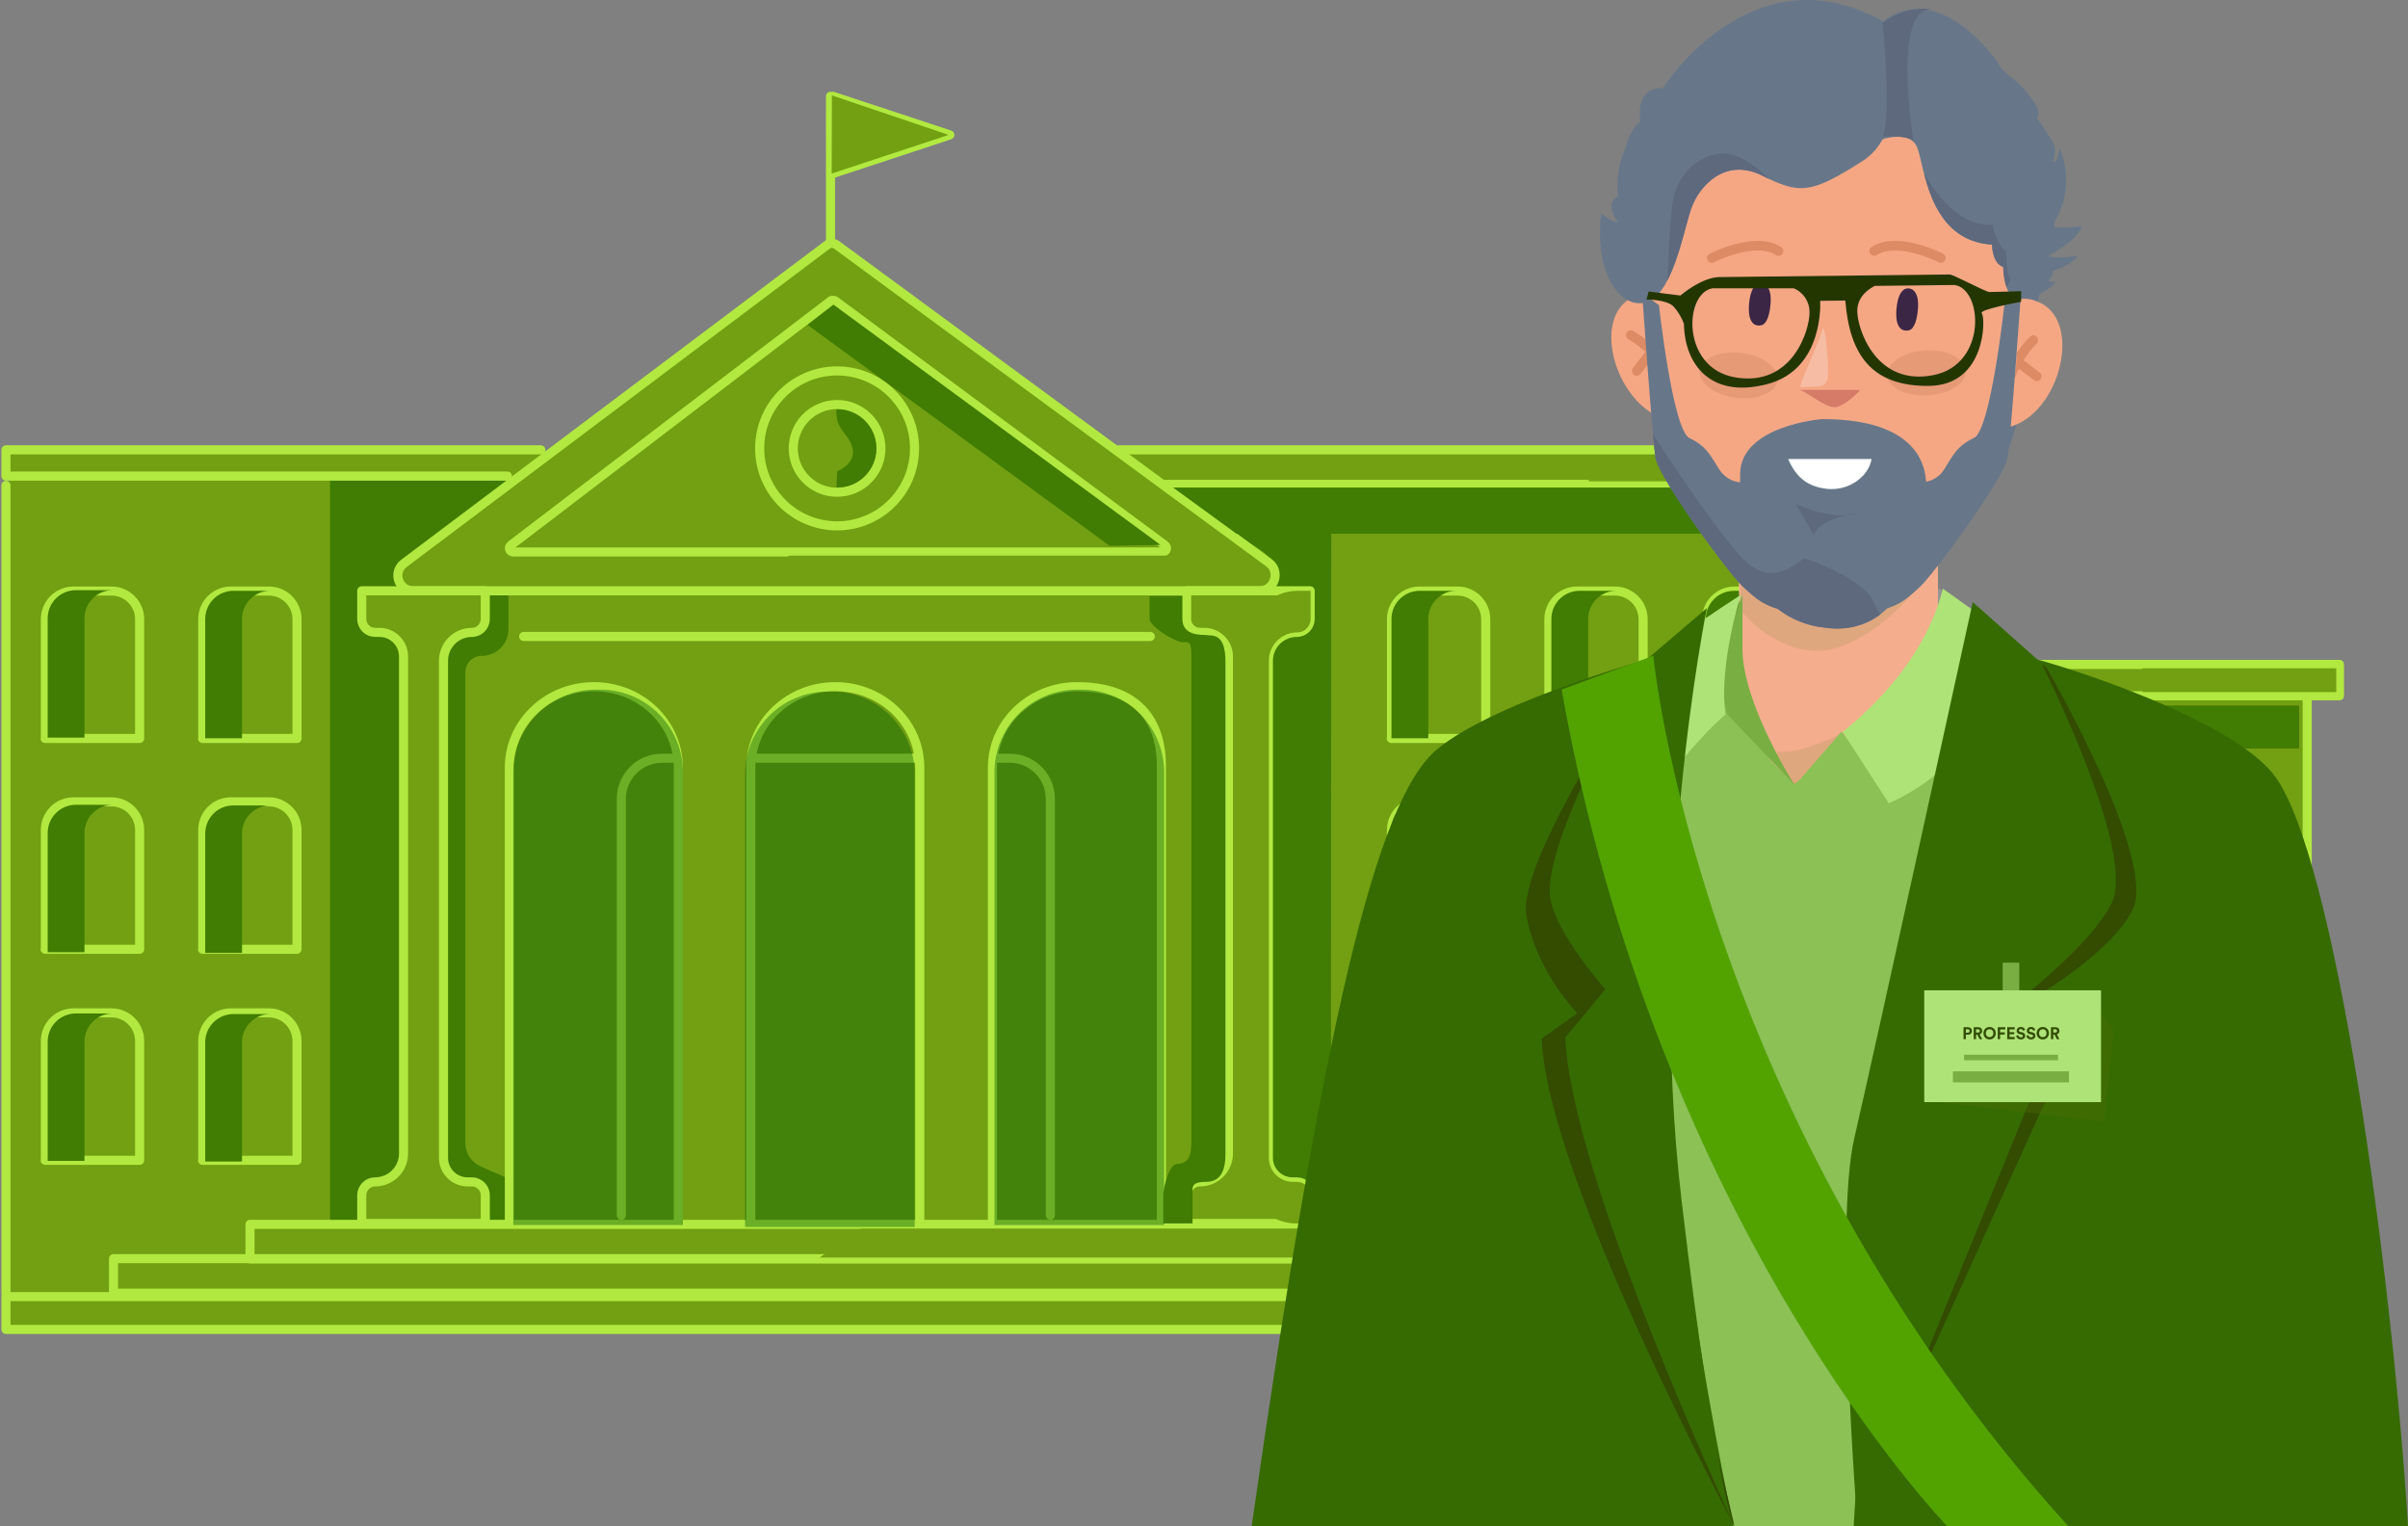 <svg width="404" height="256" viewBox="0 0 404 256" fill="none" xmlns="http://www.w3.org/2000/svg" aria-hidden="true"><rect x="0" y="0" width="404" height="256" fill="#808080" stroke="none"/><path d="M92.737 75.698L139.109 40.909L188.149 75.85L314.959 76.04L314.845 111.515H387.585L387.242 216.873C387.509 217.139 393.224 216.873 393.186 217.254C392.996 219.311 393.148 222.741 393.148 222.741H1.551V75.736L92.737 75.698Z" fill="#72A012"/><path d="M219.851 205.224V200.499C219.851 199.28 218.861 198.251 217.603 198.251H216.879C214.631 198.251 212.84 196.46 212.84 194.212V186.286 111.107C212.84 108.478 214.974 106.344 217.603 106.344 218.823 106.344 219.851 105.354 219.851 104.096V99.371H213.45L213.755 97.047C214.021 95.142 213.107 93.275 211.469 92.246L195.198 82.225 223.357 81.348 223.281 205.681H209.716V205.148H219.851V205.224zM55.378 80.247H85.308L85.308 98.27 85.297 105.569C85.293 108.021 83.304 110.006 80.853 110.006 79.318 110.006 78.075 111.25 78.075 112.784V191.569C78.075 192.578 78.329 193.587 78.984 194.354 79.362 194.798 79.82 195.245 80.277 195.473 81.378 196.024 85.232 197.676 85.232 197.676V204.58L55.378 205.411C55.378 163.964 55.378 121.693 55.378 80.247z" fill="#407D02"/><path d="M159.357 22.63L139.734 29.108V16.152L159.357 22.63zM139.338 40.348V16.152M314.577 81.424V216.922M1 216.922V81.424M333.521 223L1 223 1 217.495 333.521 217.495V223zM195.389 81.249H321.894V75.457H187.692M90.736 75.457H1V79.862H85.138M233.454 211.168L41.943 211.168V205.377L233.454 205.377V211.168z" stroke="#B2E940" stroke-width="1.524" stroke-linecap="round" stroke-linejoin="round"/><path d="M255.593 216.922L19.044 216.922V211.13L255.593 211.13V216.922zM7.575 159.233H23.426V139.228C23.426 136.599 21.292 134.503 18.701 134.503H12.338C9.709 134.503 7.613 136.637 7.613 139.228L7.613 159.233H7.575zM33.98 159.233H49.831V139.228C49.831 136.599 47.697 134.503 45.106 134.503H38.743C36.114 134.503 34.018 136.637 34.018 139.228V159.233H33.98zM7.575 123.872H23.426V103.868C23.426 101.239 21.292 99.143 18.701 99.143H12.338C9.709 99.143 7.613 101.277 7.613 103.868L7.613 123.872H7.575zM33.98 123.872H49.831V103.868C49.831 101.239 47.697 99.143 45.106 99.143H38.743C36.114 99.143 34.018 101.277 34.018 103.868V123.872H33.98zM7.575 194.631H23.426V174.627C23.426 171.998 21.292 169.902 18.701 169.902H12.338C9.709 169.902 7.613 172.036 7.613 174.627L7.613 194.631H7.575zM33.98 194.631H49.831V174.627C49.831 171.998 47.697 169.902 45.106 169.902H38.743C36.114 169.902 34.018 172.036 34.018 174.627V194.631H33.98zM259.822 159.233H275.674V139.228C275.674 136.599 273.54 134.503 270.949 134.503H264.585C261.956 134.503 259.86 136.637 259.86 139.228V159.233H259.822zM233.417 159.233H249.268V139.228C249.268 136.599 247.134 134.503 244.543 134.503H238.179C235.55 134.503 233.455 136.637 233.455 139.228V159.233H233.417zM286.267 159.233H302.118V139.228C302.118 136.599 299.984 134.503 297.393 134.503H291.03C288.4 134.503 286.305 136.637 286.305 139.228V159.233H286.267zM259.822 123.872H275.674V103.868C275.674 101.239 273.54 99.143 270.949 99.143H264.585C261.956 99.143 259.86 101.277 259.86 103.868V123.872H259.822zM233.416 123.873H249.267V103.868C249.267 101.239 247.133 99.143 244.542 99.143H238.179C235.55 99.143 233.454 101.277 233.454 103.868V123.873H233.416zM286.267 123.873H302.118V103.868C302.118 101.239 299.984 99.143 297.393 99.143H291.03C288.4 99.143 286.305 101.277 286.305 103.868V123.873H286.267zM259.822 194.631H275.674V174.627C275.674 171.998 273.54 169.902 270.949 169.902H264.585C261.956 169.902 259.86 172.036 259.86 174.627V194.631H259.822zM233.416 194.631H249.267V174.627C249.267 171.997 247.133 169.902 244.542 169.902H238.179C235.55 169.902 233.454 172.035 233.454 174.627V194.631H233.416zM286.267 194.631H302.118V174.627C302.118 171.997 299.984 169.902 297.393 169.902H291.03C288.4 169.902 286.305 172.035 286.305 174.627V194.631H286.267zM126.649 127.187H149.435 154.045M87.859 106.763H192.988" stroke="#B2E940" stroke-width="1.524" stroke-linecap="round" stroke-linejoin="round"/><path d="M87.859 108.631H192.988M311.987 214.903V91.065M164.791 203.814V126.349M76.314 96.018L138.118 49.303M384.917 214.903V126.349" stroke="#72A012" stroke-width="1.524" stroke-linecap="round" stroke-linejoin="round" opacity=".3"/><path d="M167.001 127.187H169.402C173.174 127.187 176.222 130.236 176.222 134.008V203.852M113.465 127.187H111.065C107.292 127.187 104.244 130.236 104.244 134.008V203.852" stroke="#B2E940" stroke-width="1.524" stroke-linecap="round" stroke-linejoin="round"/><path d="M113.808 204.653V128.75C113.808 121.243 107.482 115.185 99.633 115.185C91.822 115.185 85.458 121.243 85.458 128.75V204.653" stroke="#B2E940" stroke-width="1.524" stroke-linecap="round" stroke-linejoin="round"/><path d="M100.708 115.68H99.984C92.325 115.68 86.114 121.891 86.114 129.55V205.491H114.578V129.55C114.578 121.891 108.367 115.68 100.708 115.68Z" fill="#025800" fill-opacity=".4"/><path d="M154.312 205.224V128.75C154.312 121.243 147.987 115.185 140.138 115.185 132.327 115.185 125.963 121.243 125.963 128.75V205.224M194.855 204.653V128.75C194.931 120.748 190.74 115.185 180.68 115.185 172.869 115.185 166.506 121.243 166.506 128.75V204.653" stroke="#B2E940" stroke-width="1.524" stroke-linecap="round" stroke-linejoin="round"/><path d="M138.69 41.149L67.779 94.494C65.797 95.98 66.864 99.105 69.341 99.105H139.147H211.316C213.831 99.105 214.898 95.866 212.878 94.38L140.405 41.111C139.909 40.729 139.224 40.729 138.728 41.111L138.69 41.149Z" fill="#72A012" stroke="#B2E940" stroke-width="1.524" stroke-linecap="round" stroke-linejoin="round"/><path d="M139.376 50.484L85.725 91.446C85.23 91.827 85.497 92.589 86.106 92.589H195.046C195.693 92.589 195.96 91.827 195.427 91.446L140.138 50.484C139.909 50.332 139.604 50.332 139.338 50.484H139.376Z" stroke="#B2E940" stroke-width="1.524" stroke-linecap="round" stroke-linejoin="round"/><path d="M140.443 88.207C133.267 88.207 127.449 82.389 127.449 75.213C127.449 68.037 133.267 62.22 140.443 62.22C147.619 62.22 153.436 68.037 153.436 75.213C153.436 82.389 147.619 88.207 140.443 88.207Z" stroke="#B2E940" stroke-width="1.524" stroke-linecap="round" stroke-linejoin="round"/><path d="M140.442 86.492C134.213 86.492 129.164 81.443 129.164 75.214C129.164 68.984 134.213 63.935 140.442 63.935C146.672 63.935 151.721 68.984 151.721 75.214C151.721 81.443 146.672 86.492 140.442 86.492Z" stroke="#72A012" stroke-width="1.524" stroke-linecap="round" stroke-linejoin="round" opacity=".3"/><path d="M140.443 82.567C136.381 82.567 133.089 79.275 133.089 75.213C133.089 71.152 136.381 67.859 140.443 67.859C144.504 67.859 147.797 71.152 147.797 75.213C147.797 79.275 144.504 82.567 140.443 82.567Z" stroke="#B2E940" stroke-width="1.524" stroke-linecap="round" stroke-linejoin="round"/><path d="M62.939 198.251C65.568 198.251 67.702 196.117 67.702 193.488V122.348V110.117C67.702 107.869 65.873 106.078 63.663 106.078H62.939C61.72 106.078 60.691 105.087 60.691 103.83V99.105H81.419V103.83C81.419 105.049 80.429 106.078 79.171 106.078C76.542 106.078 74.408 108.212 74.408 110.841V186.248V194.212C74.408 196.46 76.237 198.251 78.447 198.251H79.171C80.391 198.251 81.419 199.242 81.419 200.499V205.224H60.691V200.499C60.691 199.28 61.682 198.251 62.939 198.251Z" fill="#72A012" stroke="#B2E940" stroke-width="1.524" stroke-linecap="round" stroke-linejoin="round"/><path d="M201.333 198.251C203.962 198.251 206.096 196.117 206.096 193.488V122.348 110.117C206.096 107.869 204.267 106.078 202.057 106.078H201.333C200.113 106.078 199.084 105.087 199.084 103.83V99.105H219.813V103.83C219.813 105.049 218.822 106.078 217.565 106.078 214.936 106.078 212.802 108.212 212.802 110.841V186.248 194.212C212.802 196.46 214.631 198.251 216.841 198.251H217.565C218.784 198.251 219.813 199.242 219.813 200.499V205.224H199.084V200.499C199.084 199.28 200.075 198.251 201.333 198.251zM314.654 117.052V216.389H387.089V117.052M314.692 111.45H392.5V116.709H314.692V111.45zM315.34 217.113H393.148V222.371H315.34V217.113z" stroke="#B2E940" stroke-width="1.524" stroke-linecap="round" stroke-linejoin="round"/><path d="M352.758 143.61H347.195C344.908 143.61 343.079 145.439 343.079 147.726V165.139H356.873V147.726C356.873 145.439 355.044 143.61 352.758 143.61zM375.772 143.61H370.209C367.923 143.61 366.094 145.439 366.094 147.726V165.139H379.888V147.726C379.888 145.439 378.059 143.61 375.772 143.61zM329.781 143.61H324.218C321.932 143.61 320.103 145.439 320.103 147.726V165.139H333.896V147.726C333.896 145.439 332.067 143.61 329.781 143.61zM352.758 174.36H347.195C344.908 174.36 343.079 176.189 343.079 178.475V195.889H356.873V178.475C356.873 176.189 355.044 174.36 352.758 174.36zM375.772 174.36H370.209C367.923 174.36 366.094 176.189 366.094 178.475V195.889H379.888V178.475C379.888 176.189 378.059 174.36 375.772 174.36zM329.78 174.36H324.217C321.931 174.36 320.102 176.189 320.102 178.475V195.889H333.896V178.475C333.896 176.189 332.067 174.36 329.78 174.36z" stroke="#B2E940" stroke-width="1.524" stroke-linecap="round" stroke-linejoin="round"/><path d="M181.443 115.68H180.719C173.06 115.68 166.849 121.891 166.849 129.55V205.491H195.313V129.55C195.313 121.891 189.102 115.68 181.443 115.68zM139.594 116H138.87C131.211 116 125 122.211 125 129.87V205.811H153.464V129.87C153.464 122.211 147.253 116 139.594 116z" fill="#025800" fill-opacity=".4"/><path d="M197.333 195.241C199.962 195.241 199.885 193.107 199.885 190.478V110.117C199.885 107.869 199.623 107.716 198.792 107.716H198.361C197.142 107.716 192.874 105.049 192.874 103.83V100H198.361V103.83C198.361 105.049 199 106.5 202 106.5L203.01 106.578C205.258 106.578 205.601 108.907 205.601 111.117V193.488C205.601 196.117 204.953 198.251 202.324 198.251 199.695 198.251 200.076 199.242 200.076 200.499V205.224H195.161V200.499C195.161 199.28 196.151 195.279 197.409 195.279L197.333 195.241zM140.481 79.062C144.406 77.195 143.149 74.49 141.777 72.813 140.405 71.136 140.329 70.298 140.329 68.812V68.66C144.025 68.583 147.035 71.555 147.035 75.213 147.035 78.871 144.025 81.844 140.329 81.767 140.329 81.767 140.443 79.1 140.481 79.062zM313.86 81.782V89.522H207.447L196.806 81.782H313.86z" fill="#407D02"/><path d="M315.569 125.511V118.385H385.718V125.511H315.569Z" fill="#4C690E"/><path d="M233.188 206.101V210.94H137.509L144.444 206.101H233.188zM132.518 93.198H196.913C197.485 93.198 197.714 91.331 197.256 90.989L138.614 47.779C137.395 46.864 137.128 45.149 138.043 43.892 138.957 42.673 140.672 42.406 141.929 43.321L208.04 92.055 209.297 92.97 211.355 94.494C212.536 95.37 212.917 96.056 212.117 97.314 211.317 98.571 211.126 98.19 208.345 98.19H121.277L132.518 93.198z" fill="#72A012"/><path d="M315.569 125.511V118.385H385.718V125.511H315.569Z" fill="#407D02"/><path d="M266.567 76.738H321.285V80.739H266.567V76.738Z" fill="#72A012"/><path d="M135.5 54.5L186.161 91.552L194.696 91.4L139.844 51.109L135.5 54.5Z" fill="#407D02"/><path d="M359.465 112.098H391.967V116.099H359.465V112.098Z" fill="#72A012"/><path d="M238.18 99.105H244.353C241.723 99.105 239.628 101.239 239.628 103.83V123.834H233.455V103.83C233.455 101.2 235.589 99.105 238.18 99.105zM12.725 99H18.898C16.269 99 14.173 101.134 14.173 103.725V123.729H8V103.725C8 101.096 10.134 99 12.725 99zM12.725 135H18.898C16.269 135 14.173 137.134 14.173 139.725V159.729H8V139.725C8 137.096 10.134 135 12.725 135zM12.725 170H18.898C16.269 170 14.173 172.134 14.173 174.725V194.729H8V174.725C8 172.096 10.134 170 12.725 170zM238.18 134.313H244.353C241.723 134.313 239.628 136.447 239.628 139.038V159.042H233.455V139.038C233.455 136.408 235.589 134.313 238.18 134.313zM238.18 170.016H244.353C241.723 170.016 239.628 172.15 239.628 174.741V194.746H233.455V174.741C233.455 172.112 235.589 170.016 238.18 170.016zM265.005 99.105H271.178C268.549 99.105 266.453 101.239 266.453 103.83V123.834H260.28V103.83C260.28 101.2 262.414 99.105 265.005 99.105zM39.156 99.105H45.329C42.7 99.105 40.604 101.239 40.604 103.83V123.834H34.431V103.83C34.431 101.2 36.565 99.105 39.156 99.105zM39.156 135.105H45.329C42.7 135.105 40.604 137.239 40.604 139.83V159.834H34.431V139.83C34.431 137.2 36.565 135.105 39.156 135.105zM39.156 170.105H45.329C42.7 170.105 40.604 172.239 40.604 174.83V194.834H34.431V174.83C34.431 172.2 36.565 170.105 39.156 170.105zM265.005 134.313H271.178C268.549 134.313 266.453 136.447 266.453 139.038V159.042H260.28V139.038C260.28 136.408 262.414 134.313 265.005 134.313zM265.005 170.016H271.178C268.549 170.016 266.453 172.15 266.453 174.741V194.746H260.28V174.741C260.28 172.112 262.414 170.016 265.005 170.016zM290.916 99.105H297.088C294.459 99.105 292.363 101.239 292.363 103.83V123.834H286.191V103.83C286.191 101.2 288.324 99.105 290.916 99.105zM324.905 143.077H331.078C328.448 143.077 326.353 144.944 326.353 147.268V165.025H320.18V147.268C320.18 144.944 322.314 143.077 324.905 143.077zM324.905 174.284H331.078C328.448 174.284 326.353 176.151 326.353 178.475V196.232H320.18V178.475C320.18 176.151 322.314 174.284 324.905 174.284zM347.271 143.077H353.444C350.815 143.077 348.719 144.944 348.719 147.268V165.025H342.546V147.268C342.546 144.944 344.68 143.077 347.271 143.077zM347.271 174.284H353.444C350.815 174.284 348.719 176.151 348.719 178.475V196.232H342.546V178.475C342.546 176.151 344.68 174.284 347.271 174.284zM370.096 143.077H376.269C373.64 143.077 371.544 144.944 371.544 147.268V165.025H365.371V147.268C365.371 144.944 367.505 143.077 370.096 143.077zM370.096 174.284H376.269C373.64 174.284 371.544 176.151 371.544 178.475V196.232H365.371V178.475C365.371 176.151 367.505 174.284 370.096 174.284zM290.916 134.313H297.088C294.459 134.313 292.363 136.447 292.363 139.038V159.042H286.191V139.038C286.191 136.408 288.324 134.313 290.916 134.313zM290.916 170.016H297.088C294.459 170.016 292.363 172.15 292.363 174.741V194.746H286.191V174.741C286.191 172.112 288.324 170.016 290.916 170.016z" fill="#407D02"/><path d="M139.572 16L159.157 22.63 139.534 29.108 139.572 16zM216.88 198.251H217.604C218.823 198.251 219.852 199.242 219.852 200.499V205.224H217.413C213.184 205.224 209.754 201.795 209.754 197.565V107.03C209.754 102.648 213.298 99.105 217.68 99.105H219.89V103.83C219.89 105.049 218.899 106.078 217.642 106.078 215.013 106.078 212.879 108.212 212.879 110.841V186.248 194.212C212.879 196.46 214.708 198.251 216.918 198.251H216.88z" fill="#72A012"/><path d="M325.659 98.8H323.071L324.844 107.063C324.844 107.063 326.962 102.692 325.659 98.8Z" fill="#959595"/><path d="M223 191.251C223 191.251 232.707 149.401 242.816 134.864C252.924 120.327 272.491 112.227 272.491 112.227C289.133 108.553 289.935 106.818 299.589 107.015H326.688C326.688 107.015 336.083 111.566 356.862 117.064C356.862 117.064 368.844 118.597 378.944 133.125C389.043 147.653 389 199.178 389 199.178L373.469 203.436L369.734 184.93C361.934 224.598 364 256 364 256H247.549C247.549 253.559 255.376 237.821 252.113 196.615L250.054 205.332L223 191.251Z" fill="#8CC156"/><path d="M297.127 128.236L301 131.5C321.751 118.823 325.137 120.76 325.137 111.478V85.635C325.137 81.168 323.362 76.883 320.204 73.725C317.046 70.566 312.762 68.791 308.295 68.791C303.829 68.791 299.545 70.566 296.386 73.725C293.228 76.883 291.454 81.168 291.454 85.635L291.879 105.281C291.95 114.359 288.059 103.59 297.127 128.236Z" fill="url(#education-mobile_svg__a)"/><path opacity=".11" d="M315.134 119.716C315.134 119.716 303.334 126.965 298.216 126.04C298.216 126.04 297.801 131.482 300.546 131.6C303.29 131.717 315.134 119.716 315.134 119.716Z" fill="#3D7800"/><path d="M301.125 131.736L308.942 122.736L314.125 129.035C309.989 130.338 305.615 131.246 301.125 131.736Z" fill="#8CC156"/><path d="M325.955 98.736L335.021 105.198C335.021 105.198 337.615 125.504 316.889 134.736L309.125 122.746C309.125 122.746 322.5 113 325.955 98.736Z" fill="#AEE378"/><path d="M338.229 27.646C338.229 27.646 350.116 81.389 320.873 93.153C269.462 102.692 266.883 28.861 283.122 14.889C299.36 0.917 338.229 27.646 338.229 27.646Z" fill="#677789"/><path d="M342.014 49.907C342.014 49.907 347.084 35.226 343.964 24.792C343.296 22.586 342.091 20.581 340.457 18.957C338.823 17.332 336.812 16.138 334.603 15.483C334.523 15.483 332.946 5.04 311.557 4.25C290.168 3.461 273.105 12.611 277.28 50.227L282.598 58.72L311.69 30.625C311.69 30.625 336.624 46.751 338.822 54.411C341.021 62.071 342.014 49.907 342.014 49.907Z" fill="#677789"/><path d="M334.099 57.966C334.099 57.966 335.278 47.213 342.449 50.874C349.62 54.535 345.197 70.662 335.996 71.859C335.996 71.894 332.122 62.053 334.099 57.966ZM282.253 56.628C282.253 56.628 280.41 45.989 273.478 50.094C266.546 54.199 271.962 70.014 281.225 70.635C281.225 70.635 284.487 60.546 282.253 56.628Z" fill="#F5A784"/><path opacity=".11" d="M292.039 92.32V102.364C292.039 102.364 297.215 109.173 304.971 109.173C312.727 109.173 322.753 99.129 324.854 93.127L292.039 92.32Z" fill="#3D7800"/><path d="M279.532 62.133C278.106 59.672 276.062 57.628 273.602 56.202M277.085 59.004L274.612 62.222M336.944 64.323C337.687 61.577 339.132 59.071 341.137 57.053M338.495 60.661L341.722 63.135" stroke="#DC8B64" stroke-width="1.612" stroke-linecap="round" stroke-linejoin="round"/><path d="M337.147 44.101C330.942 14.419 308.197 16.494 308.197 16.494C308.197 16.494 285.435 14.446 279.247 44.101C276.84 55.132 277.766 66.629 281.907 77.133C285.922 87.001 293.625 100.955 308.206 100.955C322.788 100.955 330.499 87.001 334.515 77.133C338.652 66.628 339.568 55.129 337.147 44.101Z" fill="#F5A784"/><path d="M302.15 64.959C301.511 65.004 304.875 58.419 305.866 55C306.033 55.184 306.423 56.546 306.641 60.518C306.913 65.483 306.352 64.664 302.15 64.959Z" fill="#F6BDA4"/><path d="M308.005 68.287C306.459 68.525 303.685 66.097 302 65.403H312.108C311.711 65.899 309.551 68.05 308.005 68.287Z" fill="#D57B68"/><path d="M295.575 54.535C295.575 54.535 293.076 55.422 293.448 50.989C293.794 47.009 295.575 47.55 295.575 47.55C295.575 47.55 297.348 47.55 297.047 51.016C296.745 54.482 295.575 54.535 295.575 54.535ZM320.306 55.387C320.306 55.387 317.806 56.273 318.179 51.84C318.524 47.86 320.306 48.392 320.306 48.392C320.306 48.392 322.079 48.392 321.777 51.867C321.476 55.342 320.306 55.387 320.306 55.387Z" fill="#3B2645"/><path d="M328.629 22.345C334.504 30.49 338.72 39.711 341.039 49.482C341.059 49.584 341.11 49.677 341.183 49.75C341.256 49.823 341.35 49.872 341.451 49.892C341.553 49.912 341.658 49.902 341.754 49.862C341.849 49.822 341.931 49.755 341.988 49.668L344.434 46.051C344.434 46.051 339.674 18.249 328.629 22.345Z" fill="#677789"/><path d="M279.125 131.736H301.125L289.474 119.736L279.125 131.736Z" fill="#8CC156"/><path d="M292.339 99.736C292.339 99.736 287.32 112.541 289.825 119.856L301.125 131.736C301.125 131.736 292.339 118.018 292.339 108.871V99.736Z" fill="#79AE43"/><path d="M278.904 131.736C278.904 131.736 284.191 124.42 289.477 119.856C289.477 119.856 288.158 112.541 292.125 99.736C292.125 99.736 285.799 103.85 283.694 105.451C281.588 107.051 273.618 121.676 278.904 131.736Z" fill="#AEE378"/><path opacity=".11" d="M323.445 66.339C327.076 66.132 329.924 64.272 329.805 62.185C329.686 60.097 326.646 58.573 323.014 58.78C319.383 58.987 316.536 60.847 316.654 62.934C316.773 65.021 319.813 66.546 323.445 66.339ZM298.248 63.758C298.501 61.682 295.78 59.642 292.17 59.201C288.559 58.759 285.427 60.084 285.173 62.159C284.919 64.234 287.641 66.274 291.251 66.716C294.862 67.157 297.994 65.833 298.248 63.758Z" fill="#783200"/><path d="M325.624 43.276C325.624 43.276 318.4 39.562 314.429 42.106M287.199 43.276C287.199 43.276 294.458 39.562 298.394 42.106" stroke="#DC8B64" stroke-width="1.612" stroke-linecap="round" stroke-linejoin="round"/><path d="M336.27 51.193C336.27 51.193 334.01 72.116 331.182 73.463C328.355 74.811 327.787 76.167 326.094 78.862C325.761 79.366 325.329 79.797 324.825 80.128C324.321 80.461 323.754 80.688 323.16 80.795C322.832 75.981 319.34 70.298 305.689 70.298C305.689 70.298 292.154 71.353 291.95 79.376C291.95 79.855 291.95 80.369 291.95 80.91C291.269 80.844 290.611 80.628 290.023 80.279C289.435 79.93 288.931 79.454 288.546 78.889C286.844 76.229 286.286 74.846 283.458 73.49C280.631 72.133 278.335 51.193 278.335 51.193L275.507 49.172C275.507 49.172 277.2 73.463 277.768 76.841C278.335 80.219 290.177 96.416 292.464 98.437C293.927 99.74 295.389 101.318 298.208 102.099C300.51 103.897 303.278 105.001 306.186 105.281C310.892 105.866 314.243 104.395 316.636 102.037C319.295 101.23 320.696 99.705 322.114 98.437C324.375 96.416 336.244 80.219 336.802 76.841C337.36 73.463 339.071 49.172 339.071 49.172L336.27 51.193Z" fill="#677789"/><path d="M314 77H300C301.167 79.667 302.9 81.6 306.5 82C310.1 82.4 313.5 80 314 77Z" fill="#fff"/><path d="M316.326 3.807C316.326 3.807 321.352 21.326 312.568 26.955C303.783 32.585 301.931 32.585 295.628 29.455C289.326 26.326 284.992 31.334 283.707 35.085C282.421 38.835 280.569 49.456 276.181 50.706C271.793 51.956 267.397 45.705 268.647 35.723C268.647 35.723 270.215 37.283 271.474 37.283C271.474 37.283 268.966 34.154 271.474 32.904C271.151 30.131 271.583 27.322 272.724 24.774C272.724 24.774 273.353 21.645 275.241 20.395C275.241 20.395 273.983 14.765 279 14.765C279 14.738 294.06 -9.039 316.326 3.807Z" fill="#677789"/><path d="M315.386 23.497C315.386 23.497 320.412 21.618 321.662 24.747C322.912 27.877 323.541 40.386 334.213 41.042C334.213 41.042 334.213 44.163 336.093 44.792C336.093 44.792 336.093 49.172 337.972 49.792C339.851 50.413 343.618 49.172 344.877 47.292C344.877 47.292 341.739 47.292 341.739 46.042C341.739 46.042 346.756 45.422 348.635 42.913C348.635 42.913 344.877 43.542 343.618 42.913C343.618 42.913 348.635 40.413 349.265 37.913C349.265 37.913 345.506 38.533 344.248 37.913C345.553 36.009 346.354 33.804 346.574 31.506C346.794 29.208 346.426 26.891 345.506 24.774C345.506 24.774 345.506 27.274 344.248 27.274C344.599 26.711 344.784 26.062 344.784 25.399C344.784 24.736 344.599 24.087 344.248 23.524L341.739 19.765C341.739 19.765 342.998 19.145 340.48 16.015C337.963 12.886 336.093 12.265 335.463 11.006C334.834 9.747 325.429 -3.383 316.016 3.506L315.386 23.497Z" fill="#677789"/><path d="M339.089 50.617V48.844L333.77 48.986C333.167 48.986 327.707 46.033 327.104 46.042L288.519 46.477C285.506 46.477 281.925 49.571 281.925 49.571L276.606 48.897L276.243 50.253C276.243 50.253 279.54 50.2 280.754 51.388C281.534 52.246 282.136 53.249 282.527 54.34C282.607 60.972 286.888 66.956 296.515 64.429C306.141 61.903 305.379 50.466 305.379 50.466L309.598 50.413C310.307 59.456 313.977 64.837 323.63 64.731C333.283 64.624 333.141 53.206 332.494 52.567C331.847 51.929 339.089 50.617 339.089 50.617ZM291.072 63.294C281.987 61.699 282.554 49.021 287.376 48.356H300.938C301.723 48.683 302.394 49.234 302.867 49.94C303.341 50.647 303.594 51.477 303.597 52.328C303.641 55.316 300.734 64.979 291.072 63.294ZM324.383 62.922C314.757 64.837 311.637 55.227 311.601 52.213C311.566 49.198 314.571 47.957 314.571 47.957L327.867 47.806C332.662 48.356 333.469 61.122 324.383 62.922Z" fill="#243600"/><path d="M339.094 110C340.792 110 373.036 119.444 381.372 129.823C391.877 142.897 401.449 214.746 404 256H311C311 256 314.404 196.004 320.35 171.94C326.296 147.875 339.094 110 339.094 110Z" fill="#366B01"/><path d="M330.614 103.437C330.614 103.437 317.894 177.206 314.508 191.621C311.122 206.037 311.624 254.236 311.624 254.236L349.264 171.275L337.395 169.591C337.395 169.591 353.501 161.116 357.783 152.64C362.064 144.165 343.334 111.966 343.334 111.966L330.614 103.437Z" fill="#334C00"/><path d="M330.977 101C330.977 101 314.488 176.371 311.094 190.952C307.699 205.533 311.604 255.494 311.604 255.494L344.965 173.797L333.099 172.085C333.099 172.085 350.052 160.077 354.289 151.459C358.525 142.842 342.457 111.195 342.457 111.195L330.977 101ZM280.271 109.473C280.271 109.473 251.168 117.209 240.994 125.782C230.82 134.355 221.998 172.085 210 256H290.849C290.849 256 270.69 164.364 280.271 109.473Z" fill="#366B01"/><path d="M281.746 109C281.746 109 271.485 153.64 277.465 203.423C285.958 233.729 291 256 291 256C291 256 259.518 197.41 258.659 174.237L264.648 169.947C264.648 169.947 257.81 163.082 256.094 153.64C254.378 144.199 276.651 111.576 276.651 111.576L281.746 109Z" fill="#334C00"/><path d="M286.369 102C286.369 102 276.21 151.704 282.15 201.588C288.089 251.471 291 256 291 256C291 256 263.47 197.26 262.626 174.019L269.341 165.94C269.341 165.94 261.193 156.806 260.114 150.805C258.418 141.375 276.246 110.639 276.246 110.639L286.369 102Z" fill="#366B01"/><path d="M277.382 110C277.382 110 284.842 187.428 347 256H326.687C326.687 256 277.996 205.988 262 115.667L277.382 110Z" fill="#52A300"/><path d="M338.788 169.821V161.479H336.004V169.821H338.788Z" fill="#79AE43"/><path opacity=".37" d="M325.057 184.866C325.598 184.866 353.006 188.093 353.006 188.093L354.61 172.774L351.951 169.015L325.057 184.866Z" fill="#4C6C08"/><path d="M352.497 166.116H322.837V184.875H352.497V166.116Z" fill="#AEE378"/><path d="M345.276 176.923H329.516V177.854H345.276V176.923zM347.12 179.707H327.654V181.559H347.12V179.707z" fill="#79AE43"/><path d="M280.524 34.579C280.125 38.178 279.885 43.125 279.744 47.044C281.729 43.241 282.864 37.593 283.706 35.067C284.965 31.317 289.352 26.308 295.628 29.437L296.816 30.013C295.235 28.375 293.354 27.057 291.276 26.13C287.438 24.588 281.295 27.664 280.524 34.579ZM315.847 3.86C315.847 3.86 317.38 19.597 315.847 22.868C315.847 22.868 320.066 22.673 321.023 23.63C321.023 23.63 316.999 -1.521 325.251 1.937C325.251 1.937 321.218 0.022 315.847 3.86ZM334.266 37.647C329.081 38.17 324.941 32.717 322.805 29.136C324.064 33.967 326.546 40.563 334.213 41.015C334.213 41.015 334.213 44.136 336.092 44.766C336.105 45.94 336.295 47.106 336.66 48.223L337.342 46.858C336.571 46.095 336.571 42.124 336.571 42.124C335.037 41.228 334.266 37.647 334.266 37.647ZM314.304 100.875C312.771 97.284 303.561 93.703 302.781 93.703C302.001 93.703 298.172 98.313 293.571 94.731C289.893 91.868 280.825 78.233 277.324 72.86C277.501 74.749 277.652 76.185 277.758 76.841C278.325 80.219 290.168 96.416 292.455 98.437C293.917 99.74 295.38 101.318 298.198 102.098C300.5 103.897 303.269 105.001 306.176 105.281C307.785 105.555 309.432 105.504 311.02 105.129C312.609 104.754 314.105 104.065 315.421 103.1C315.076 102.453 314.677 101.726 314.304 100.875ZM301.257 84.483C301.257 84.483 307.399 87.55 312.009 86.016C312.009 86.016 305.095 86.788 304.323 89.855L301.257 84.483Z" fill="#5E697E"/><path d="M329.823 173.224H330.132C330.327 173.224 330.446 173.111 330.446 172.939C330.446 172.76 330.327 172.65 330.132 172.65H329.823V173.224ZM330.18 173.561H329.821V174.316H329.43V172.311H330.18C330.576 172.311 330.839 172.574 330.839 172.936C330.839 173.301 330.576 173.561 330.18 173.561ZM332.127 174.316L331.734 173.544H331.53V174.316H331.137V172.311H331.921C332.311 172.311 332.56 172.579 332.56 172.927C332.56 173.207 332.396 173.419 332.133 173.496L332.563 174.316H332.127ZM331.53 173.207H331.847C332.045 173.207 332.161 173.094 332.161 172.93C332.161 172.76 332.045 172.65 331.847 172.65H331.53V173.207ZM333.177 173.312C333.177 173.764 333.493 173.979 333.802 173.979C334.113 173.979 334.43 173.764 334.43 173.312C334.43 172.859 334.113 172.644 333.802 172.644C333.493 172.644 333.177 172.859 333.177 173.312ZM332.772 173.315C332.772 172.667 333.259 172.268 333.802 172.268C334.348 172.268 334.834 172.667 334.834 173.315C334.834 173.96 334.348 174.358 333.802 174.358C333.259 174.358 332.772 173.96 332.772 173.315ZM335.566 174.316H335.172V172.311H336.439V172.681H335.563V173.176H336.343V173.535H335.566V174.316ZM338.016 174.316H336.761V172.311H338.016V172.678H337.151V173.137H337.934V173.484H337.151V173.948H338.016V174.316ZM339.756 172.789L339.405 172.896C339.385 172.786 339.295 172.613 339.04 172.613C338.851 172.613 338.726 172.735 338.726 172.868C338.726 172.978 338.797 173.066 338.944 173.094L339.224 173.148C339.589 173.219 339.784 173.456 339.784 173.739C339.784 174.047 339.527 174.358 339.06 174.358C338.528 174.358 338.294 174.016 338.262 173.73L338.624 173.634C338.641 173.832 338.78 174.01 339.063 174.01C339.272 174.01 339.388 173.906 339.388 173.764C339.388 173.648 339.3 173.558 339.145 173.527L338.865 173.47C338.545 173.405 338.339 173.199 338.339 172.896C338.339 172.54 338.658 172.268 339.037 172.268C339.524 172.268 339.711 172.562 339.756 172.789ZM341.463 172.789L341.112 172.896C341.092 172.786 341.002 172.613 340.747 172.613C340.558 172.613 340.433 172.735 340.433 172.868C340.433 172.978 340.504 173.066 340.651 173.094L340.931 173.148C341.296 173.219 341.491 173.456 341.491 173.739C341.491 174.047 341.234 174.358 340.767 174.358C340.235 174.358 340 174.016 339.969 173.73L340.331 173.634C340.348 173.832 340.487 174.01 340.77 174.01C340.979 174.01 341.095 173.906 341.095 173.764C341.095 173.648 341.007 173.558 340.852 173.527L340.572 173.47C340.252 173.405 340.046 173.199 340.046 172.896C340.046 172.54 340.365 172.268 340.744 172.268C341.231 172.268 341.417 172.562 341.463 172.789ZM342.101 173.312C342.101 173.764 342.417 173.979 342.726 173.979C343.037 173.979 343.354 173.764 343.354 173.312C343.354 172.859 343.037 172.644 342.726 172.644C342.417 172.644 342.101 172.859 342.101 173.312ZM341.696 173.315C341.696 172.667 342.183 172.268 342.726 172.268C343.272 172.268 343.758 172.667 343.758 173.315C343.758 173.96 343.272 174.358 342.726 174.358C342.183 174.358 341.696 173.96 341.696 173.315ZM345.086 174.316L344.693 173.544H344.49V174.316H344.096V172.311H344.88C345.27 172.311 345.519 172.579 345.519 172.927C345.519 173.207 345.355 173.419 345.092 173.496L345.522 174.316H345.086ZM344.49 173.207H344.806C345.004 173.207 345.12 173.094 345.12 172.93C345.12 172.76 345.004 172.65 344.806 172.65H344.49V173.207Z" fill="#334C00"/><defs><linearGradient id="education-mobile_svg__a" x1="-345573" y1="12794.8" x2="-347852" y2="9862.44" gradientUnits="userSpaceOnUse"><stop stop-color="#F4AD8D"/><stop offset="1" stop-color="#E0906A"/></linearGradient></defs></svg>